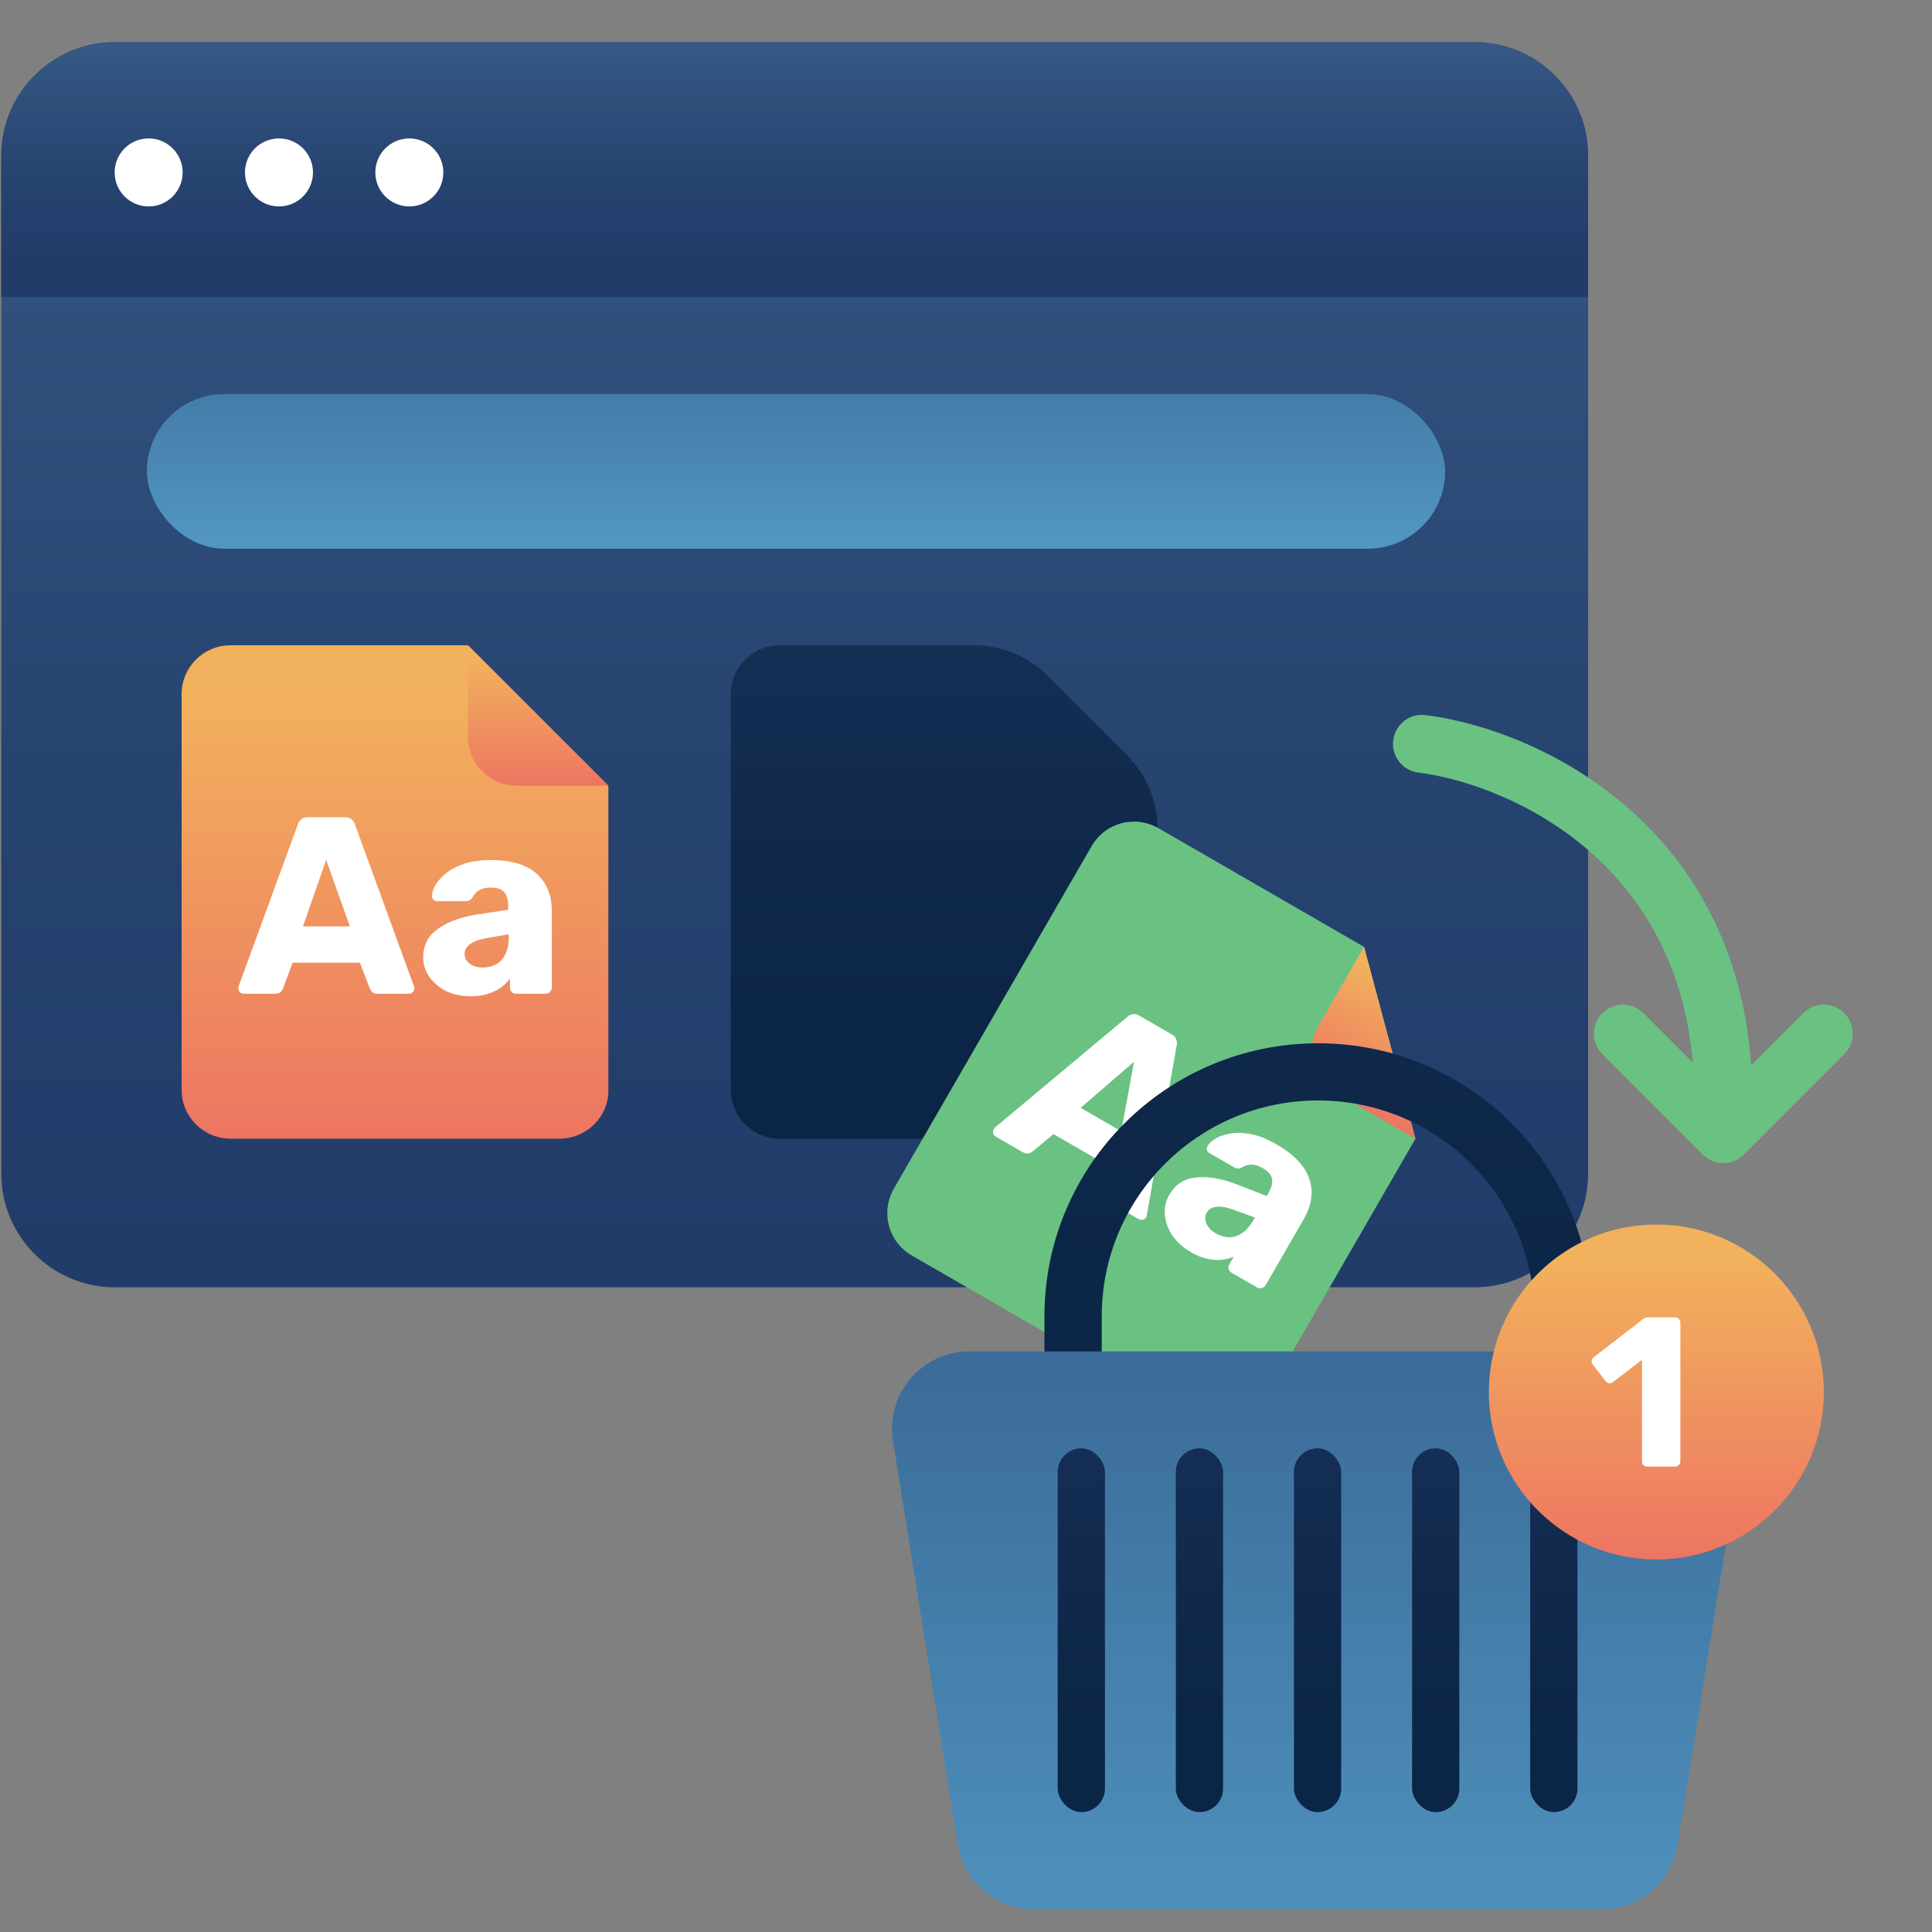 <svg width="500" height="500" viewBox="0 0 500 500" fill="none" xmlns="http://www.w3.org/2000/svg">
<rect x="0" y="0" width="500" height="500" fill="#808080" stroke="none"/>
<path d="M381.667 333.156H29.668C13.535 333.156 0.335 319.956 0.335 303.823V40.224C0.335 24.091 13.535 10.891 29.668 10.891H381.667C397.8 10.891 411 24.091 411 40.224V303.823C411 319.956 397.8 333.156 381.667 333.156Z" fill="url(#paint0_linear_106_34)"/>
<rect x="38" y="102" width="336" height="40" rx="20" fill="url(#paint1_linear_106_34)"/>
<path d="M286.856 294.689H201.817C194.76 294.689 189.114 289.043 189.114 281.986V179.703C189.114 172.646 194.76 167 201.817 167H252.1C259.216 167 266.041 169.827 271.073 174.859L291.7 195.486C296.732 200.517 299.558 207.342 299.558 214.458V282.339C299.558 289.043 293.913 294.689 286.856 294.689Z" fill="url(#paint2_linear_106_34)"/>
<path d="M309.646 367.452L236 324.933C229.889 321.405 227.822 313.692 231.351 307.581L282.492 219.001C286.021 212.89 293.733 210.823 299.845 214.352L353.016 245.05L366.319 294.697L326.822 363.108C323.47 368.915 315.758 370.981 309.646 367.452Z" fill="#69C282"/>
<path d="M257.668 294.131C257.367 293.957 257.149 293.681 257.016 293.303C256.942 292.908 256.992 292.56 257.166 292.259C257.275 292.071 257.392 291.912 257.517 291.783L291.751 263.163C292.104 262.814 292.536 262.587 293.05 262.481C293.622 262.359 294.229 262.484 294.869 262.853L303.235 267.683C303.876 268.053 304.268 268.506 304.411 269.04C304.614 269.559 304.652 270.059 304.526 270.539L296.801 314.464C296.789 314.658 296.729 314.849 296.62 315.038C296.446 315.339 296.151 315.546 295.735 315.657C295.379 315.753 295.031 315.703 294.692 315.507L287.739 311.493C287.174 311.166 286.817 310.784 286.667 310.347C286.578 309.893 286.56 309.531 286.616 309.261L287.74 302.223L272.648 293.51L267.171 298.035C266.965 298.218 266.644 298.384 266.206 298.533C265.79 298.644 265.261 298.515 264.621 298.145L257.668 294.131ZM279.665 286.708L290.178 292.778L293.48 274.788L279.665 286.708Z" fill="white"/>
<path d="M308.26 324.094C306.225 322.919 304.615 321.487 303.43 319.798C302.304 318.093 301.651 316.309 301.47 314.446C301.29 312.584 301.678 310.823 302.635 309.165C304.18 306.49 306.491 305.01 309.569 304.727C312.668 304.406 316.19 305.008 320.134 306.531L327.819 309.536L328.276 308.745C329.059 307.388 329.375 306.189 329.223 305.147C329.071 304.104 328.242 303.148 326.734 302.278C325.679 301.669 324.693 301.375 323.775 301.398C322.895 301.443 322.06 301.714 321.27 302.213C320.648 302.507 320.036 302.48 319.433 302.132L313.102 298.477C312.688 298.237 312.433 297.94 312.337 297.583C312.263 297.189 312.343 296.833 312.576 296.515C312.968 295.837 313.659 295.206 314.649 294.622C315.699 294.022 317.002 293.594 318.557 293.336C320.113 293.079 321.883 293.146 323.867 293.538C325.851 293.93 328.012 294.8 330.348 296.149C332.797 297.563 334.726 299.053 336.133 300.619C337.54 302.186 338.477 303.782 338.945 305.408C339.45 307.057 339.564 308.73 339.287 310.429C339.031 312.09 338.425 313.75 337.467 315.408L327.547 332.592C327.307 333.006 326.961 333.258 326.507 333.348C326.091 333.459 325.695 333.406 325.318 333.189L318.761 329.403C318.346 329.164 318.083 328.836 317.972 328.42C317.86 328.004 317.924 327.589 318.164 327.174L319.306 325.196C318.403 325.629 317.362 325.908 316.185 326.032C315.008 326.156 313.756 326.062 312.43 325.748C311.12 325.494 309.73 324.943 308.26 324.094ZM314.637 319.184C315.73 319.815 316.84 320.155 317.968 320.203C319.155 320.235 320.277 319.903 321.332 319.206C322.447 318.493 323.44 317.383 324.31 315.876L324.767 315.084L319.473 313.158C317.528 312.437 315.956 312.158 314.757 312.32C313.617 312.466 312.808 312.953 312.33 313.782C311.96 314.423 311.833 315.078 311.948 315.748C312.064 316.418 312.347 317.058 312.798 317.67C313.27 318.244 313.883 318.749 314.637 319.184Z" fill="white"/>
<path d="M366.319 294.697L345.844 282.876C339.733 279.348 337.666 271.635 341.195 265.524L353.016 245.05L366.319 294.697Z" fill="url(#paint3_linear_106_34)"/>
<path d="M144.741 294.689H59.703C52.646 294.689 47 289.043 47 281.986L47 179.703C47 172.646 52.646 167 59.703 167H121.1L157.444 203.344V282.339C157.444 289.043 151.798 294.689 144.741 294.689Z" fill="url(#paint4_linear_106_34)"/>
<path d="M63.067 257.18C62.719 257.18 62.392 257.049 62.088 256.788C61.827 256.484 61.696 256.157 61.696 255.809C61.696 255.592 61.718 255.396 61.762 255.222L77.1 213.319C77.23 212.841 77.491 212.427 77.883 212.079C78.318 211.688 78.906 211.492 79.645 211.492H89.305C90.045 211.492 90.61 211.688 91.002 212.079C91.437 212.427 91.72 212.841 91.85 213.319L107.123 255.222C107.21 255.396 107.254 255.592 107.254 255.809C107.254 256.157 107.102 256.484 106.797 256.788C106.536 257.049 106.21 257.18 105.818 257.18H97.79C97.137 257.18 96.637 257.028 96.289 256.723C95.984 256.375 95.788 256.07 95.701 255.809L93.156 249.152H75.729L73.249 255.809C73.162 256.07 72.966 256.375 72.661 256.723C72.357 257.028 71.835 257.18 71.095 257.18H63.067ZM78.405 239.753H90.545L84.41 222.522L78.405 239.753Z" fill="white"/>
<path d="M121.862 257.833C119.513 257.833 117.402 257.397 115.531 256.527C113.704 255.613 112.246 254.395 111.158 252.872C110.07 251.349 109.527 249.63 109.527 247.716C109.527 244.626 110.788 242.19 113.312 240.406C115.836 238.578 119.186 237.338 123.364 236.685L131.522 235.445V234.532C131.522 232.965 131.196 231.769 130.543 230.942C129.89 230.115 128.694 229.702 126.953 229.702C125.735 229.702 124.734 229.941 123.951 230.42C123.211 230.898 122.624 231.551 122.189 232.378C121.797 232.943 121.253 233.226 120.557 233.226H113.247C112.768 233.226 112.398 233.096 112.137 232.835C111.876 232.53 111.767 232.182 111.811 231.79C111.811 231.007 112.094 230.115 112.659 229.114C113.269 228.07 114.182 227.047 115.401 226.047C116.619 225.046 118.186 224.219 120.1 223.566C122.015 222.914 124.321 222.587 127.019 222.587C129.847 222.587 132.262 222.914 134.263 223.566C136.265 224.219 137.875 225.133 139.093 226.308C140.355 227.483 141.291 228.875 141.9 230.485C142.509 232.051 142.814 233.792 142.814 235.706V255.548C142.814 256.027 142.64 256.418 142.291 256.723C141.987 257.028 141.617 257.18 141.182 257.18H133.611C133.132 257.18 132.74 257.028 132.436 256.723C132.131 256.418 131.979 256.027 131.979 255.548V253.264C131.413 254.09 130.652 254.852 129.695 255.548C128.737 256.244 127.606 256.788 126.301 257.18C125.039 257.615 123.559 257.833 121.862 257.833ZM124.93 250.392C126.192 250.392 127.323 250.131 128.324 249.609C129.368 249.043 130.173 248.194 130.739 247.063C131.348 245.888 131.653 244.431 131.653 242.69V241.776L126.105 242.755C124.06 243.104 122.559 243.647 121.601 244.387C120.688 245.083 120.231 245.91 120.231 246.867C120.231 247.607 120.448 248.238 120.883 248.76C121.318 249.282 121.884 249.696 122.58 250C123.276 250.261 124.06 250.392 124.93 250.392Z" fill="white"/>
<path d="M157.444 203.344H133.802C126.745 203.344 121.1 197.699 121.1 190.641V167L157.444 203.344Z" fill="url(#paint5_linear_106_34)"/>
<path d="M381.667 10.891H29.668C13.535 10.891 0.335 24.091 0.335 40.224V76.89H411V40.224C411 24.091 397.8 10.891 381.667 10.891Z" fill="url(#paint6_linear_106_34)"/>
<path d="M38.468 53.426C43.328 53.426 47.268 49.487 47.268 44.627C47.268 39.766 43.328 35.826 38.468 35.826C33.608 35.826 29.668 39.766 29.668 44.627C29.668 49.487 33.608 53.426 38.468 53.426Z" fill="white"/>
<path d="M72.198 53.426C77.059 53.426 80.998 49.487 80.998 44.627C80.998 39.766 77.059 35.826 72.198 35.826C67.338 35.826 63.398 39.766 63.398 44.627C63.398 49.487 67.338 53.426 72.198 53.426Z" fill="white"/>
<path d="M105.937 53.426C110.797 53.426 114.737 49.487 114.737 44.627C114.737 39.766 110.797 35.826 105.937 35.826C101.077 35.826 97.137 39.766 97.137 44.627C97.137 49.487 101.077 53.426 105.937 53.426Z" fill="white"/>
<path fill-rule="evenodd" clip-rule="evenodd" d="M397.09 387.295V340.673C397.09 309.815 372.027 284.801 341.109 284.801C310.192 284.801 285.129 309.815 285.129 340.673V387.295C285.129 418.152 310.192 443.167 341.109 443.167C372.027 443.167 397.09 418.152 397.09 387.295ZM341.109 270C302.002 270 270.3 301.641 270.3 340.673V387.295C270.3 426.326 302.002 457.967 341.109 457.967C380.217 457.967 411.919 426.326 411.919 387.295V340.673C411.919 301.641 380.217 270 341.109 270Z" fill="url(#paint7_linear_106_34)"/>
<path d="M231.102 372.922C229.152 360.768 238.54 349.753 250.85 349.753H431.181C443.491 349.753 452.879 360.767 450.929 372.922L434.183 477.282C432.627 486.98 424.258 494.113 414.436 494.113H267.596C257.773 494.113 249.405 486.98 247.848 477.282L231.102 372.922Z" fill="url(#paint8_linear_106_34)"/>
<rect x="273.733" y="374.821" width="12.228" height="94.156" rx="6.114" fill="url(#paint9_linear_106_34)"/>
<rect x="304.303" y="374.821" width="12.228" height="94.156" rx="6.114" fill="url(#paint10_linear_106_34)"/>
<rect x="334.873" y="374.821" width="12.228" height="94.156" rx="6.114" fill="url(#paint11_linear_106_34)"/>
<rect x="365.443" y="374.821" width="12.228" height="94.156" rx="6.114" fill="url(#paint12_linear_106_34)"/>
<rect x="396.014" y="374.821" width="12.228" height="94.156" rx="6.114" fill="url(#paint13_linear_106_34)"/>
<circle cx="428.657" cy="360.251" r="43.344" fill="url(#paint14_linear_106_34)"/>
<path d="M426.328 379.563C425.96 379.563 425.629 379.434 425.335 379.177C425.077 378.919 424.948 378.588 424.948 378.183V351.92L417.389 357.713C417.058 357.971 416.709 358.063 416.341 357.989C416.01 357.915 415.716 357.713 415.458 357.382L412.203 353.133C411.982 352.802 411.89 352.453 411.927 352.085C412 351.68 412.221 351.368 412.589 351.147L425.28 341.326C425.5 341.179 425.703 341.087 425.886 341.05C426.107 340.976 426.346 340.939 426.604 340.939H433.501C433.869 340.939 434.181 341.068 434.439 341.326C434.733 341.583 434.88 341.914 434.88 342.319V378.183C434.88 378.588 434.733 378.919 434.439 379.177C434.181 379.434 433.869 379.563 433.501 379.563H426.328Z" fill="white"/>
<path d="M368.931 185.059C364.821 184.545 361.072 187.46 360.558 191.57C360.044 195.68 362.959 199.429 367.069 199.943C378.798 201.41 396.824 207.44 411.782 220.666C424.915 232.279 435.892 249.6 438.097 274.991L425.303 262.198C422.374 259.269 417.626 259.269 414.697 262.198C411.768 265.127 411.768 269.875 414.697 272.804L440.697 298.804C443.626 301.733 448.374 301.733 451.303 298.804L477.303 272.804C480.232 269.875 480.232 265.127 477.303 262.198C474.374 259.269 469.626 259.269 466.697 262.198L453.197 275.697C451.071 245.271 437.98 223.809 421.718 209.429C404.176 193.917 383.201 186.844 368.931 185.059Z" fill="#69C282"/>
<defs>
<linearGradient id="paint0_linear_106_34" x1="221.235" y1="326.856" x2="221.235" y2="-273.913" gradientUnits="userSpaceOnUse">
<stop stop-color="#223C6A"/>
<stop offset="0.19" stop-color="#26426F"/>
<stop offset="0.45" stop-color="#32537F"/>
<stop offset="0.75" stop-color="#456E9A"/>
<stop offset="1" stop-color="#5A8AB7"/>
</linearGradient>
<linearGradient id="paint1_linear_106_34" x1="205.992" y1="5" x2="205.992" y2="167.505" gradientUnits="userSpaceOnUse">
<stop stop-color="#223C6A"/>
<stop offset="1" stop-color="#5BA8D3"/>
</linearGradient>
<linearGradient id="paint2_linear_106_34" x1="244.186" y1="277.698" x2="244.186" y2="69.71" gradientUnits="userSpaceOnUse">
<stop stop-color="#0B2546"/>
<stop offset="0.321" stop-color="#10294C"/>
<stop offset="0.748" stop-color="#1A335D"/>
<stop offset="1" stop-color="#223C6A"/>
</linearGradient>
<linearGradient id="paint3_linear_106_34" x1="337.043" y1="309.049" x2="366.784" y2="257.536" gradientUnits="userSpaceOnUse">
<stop stop-color="#E94367"/>
<stop offset="1" stop-color="#F2B15C"/>
</linearGradient>
<linearGradient id="paint4_linear_106_34" x1="102.206" y1="389.783" x2="102.206" y2="180.806" gradientUnits="userSpaceOnUse">
<stop stop-color="#E94367"/>
<stop offset="1" stop-color="#F2B15C"/>
</linearGradient>
<linearGradient id="paint5_linear_106_34" x1="139.266" y1="230.411" x2="139.266" y2="170.93" gradientUnits="userSpaceOnUse">
<stop stop-color="#E94367"/>
<stop offset="1" stop-color="#F2B15C"/>
</linearGradient>
<linearGradient id="paint6_linear_106_34" x1="221.235" y1="68.455" x2="221.235" y2="-40.997" gradientUnits="userSpaceOnUse">
<stop stop-color="#223C6A"/>
<stop offset="0.19" stop-color="#26426F"/>
<stop offset="0.45" stop-color="#32537F"/>
<stop offset="0.75" stop-color="#456E9A"/>
<stop offset="1" stop-color="#5A8AB7"/>
</linearGradient>
<linearGradient id="paint7_linear_106_34" x1="340.917" y1="351" x2="340.917" y2="58" gradientUnits="userSpaceOnUse">
<stop stop-color="#0B2546"/>
<stop offset="0.321" stop-color="#10294C"/>
<stop offset="0.748" stop-color="#1A335D"/>
<stop offset="1" stop-color="#223C6A"/>
</linearGradient>
<linearGradient id="paint8_linear_106_34" x1="341.011" y1="167.198" x2="341.011" y2="586.162" gradientUnits="userSpaceOnUse">
<stop stop-color="#223C6A"/>
<stop offset="1" stop-color="#5BA8D3"/>
</linearGradient>
<linearGradient id="paint9_linear_106_34" x1="279.831" y1="456.448" x2="279.831" y2="303.08" gradientUnits="userSpaceOnUse">
<stop stop-color="#0B2546"/>
<stop offset="0.321" stop-color="#10294C"/>
<stop offset="0.748" stop-color="#1A335D"/>
<stop offset="1" stop-color="#223C6A"/>
</linearGradient>
<linearGradient id="paint10_linear_106_34" x1="310.4" y1="456.448" x2="310.4" y2="303.08" gradientUnits="userSpaceOnUse">
<stop stop-color="#0B2546"/>
<stop offset="0.321" stop-color="#10294C"/>
<stop offset="0.748" stop-color="#1A335D"/>
<stop offset="1" stop-color="#223C6A"/>
</linearGradient>
<linearGradient id="paint11_linear_106_34" x1="340.97" y1="456.448" x2="340.97" y2="303.08" gradientUnits="userSpaceOnUse">
<stop stop-color="#0B2546"/>
<stop offset="0.321" stop-color="#10294C"/>
<stop offset="0.748" stop-color="#1A335D"/>
<stop offset="1" stop-color="#223C6A"/>
</linearGradient>
<linearGradient id="paint12_linear_106_34" x1="371.541" y1="456.448" x2="371.541" y2="303.08" gradientUnits="userSpaceOnUse">
<stop stop-color="#0B2546"/>
<stop offset="0.321" stop-color="#10294C"/>
<stop offset="0.748" stop-color="#1A335D"/>
<stop offset="1" stop-color="#223C6A"/>
</linearGradient>
<linearGradient id="paint13_linear_106_34" x1="402.111" y1="456.448" x2="402.111" y2="303.08" gradientUnits="userSpaceOnUse">
<stop stop-color="#0B2546"/>
<stop offset="0.321" stop-color="#10294C"/>
<stop offset="0.748" stop-color="#1A335D"/>
<stop offset="1" stop-color="#223C6A"/>
</linearGradient>
<linearGradient id="paint14_linear_106_34" x1="428.644" y1="468.155" x2="428.644" y2="326.28" gradientUnits="userSpaceOnUse">
<stop stop-color="#E94367"/>
<stop offset="1" stop-color="#F2B15C"/>
</linearGradient>
</defs>
</svg>
